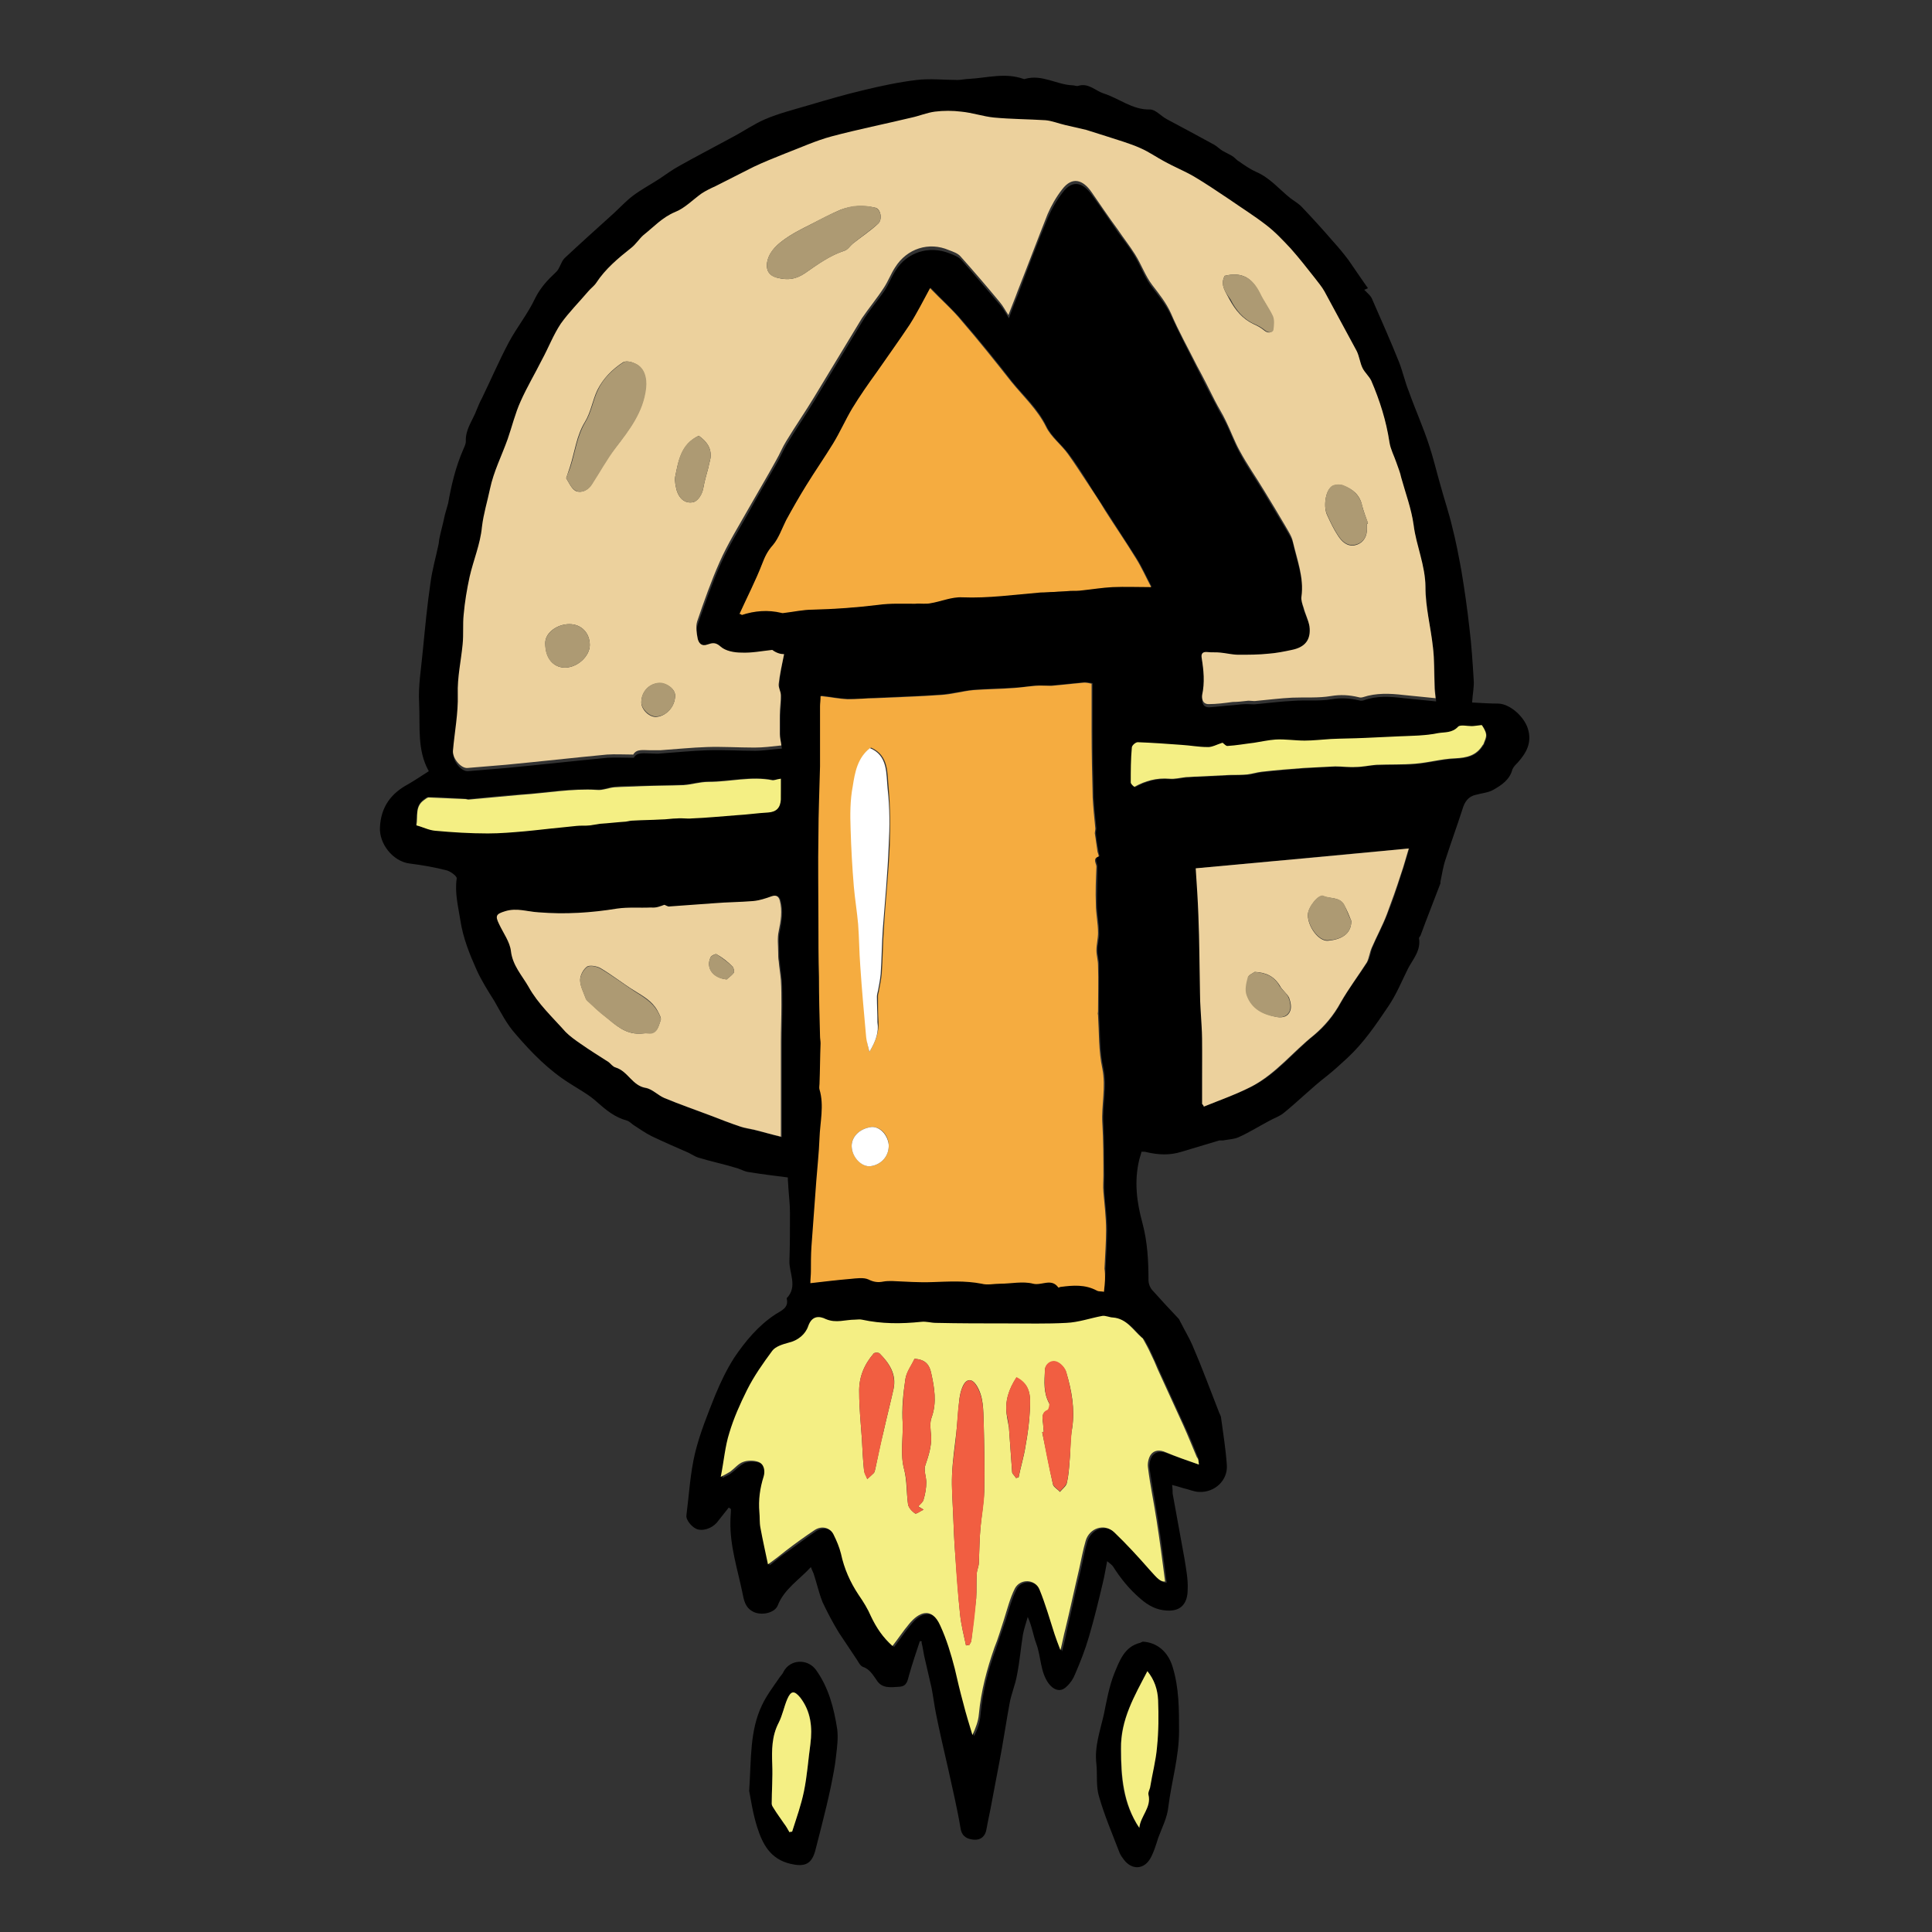 <?xml version="1.0" encoding="utf-8"?>
<!-- Generator: Adobe Illustrator 22.1.0, SVG Export Plug-In . SVG Version: 6.00 Build 0)  -->
<svg version="1.1" id="Layer_1" xmlns="http://www.w3.org/2000/svg" xmlns:xlink="http://www.w3.org/1999/xlink" x="0px" y="0px"
	 viewBox="0 0 360 360" style="enable-background:new 0 0 360 360;" xml:space="preserve">
<rect x="0" y="0" width="360" height="360" fill="#333333" stroke="none"/>
<style type="text/css">
	.st0{fill:#ECD19D;}
	.st1{fill:#F5AC40;}
	.st2{fill:#F4EF84;}
	.st3{fill:#AD9A73;}
	.st4{fill:#FFFFFF;}
	.st5{fill:#F15E41;}
</style>
<g>
	<path d="M171.4,305.8c-0.7,2.1-1.4,4.2-2,6.3c-0.3,1.1-0.4,2.1-1.8,2.2c-1.6,0.1-3.3,0.4-4.3-1.3c-0.7-1-1.3-2-2.5-2.4
		c-0.5-0.2-0.8-0.8-1.1-1.3c-1.1-1.7-2.3-3.4-3.4-5.1c-1.1-1.8-2.1-3.7-3-5.6c-0.7-1.7-1.1-3.6-1.7-5.4c-0.1-0.3-0.3-0.6-0.5-1.2
		c-2.2,2.4-5,4.1-6.2,7.2c-0.6,1.4-3.1,1.9-4.6,1.1c-1.5-0.8-1.7-2.2-2-3.7c-0.9-4.3-2.3-8.6-2.2-13.1c0-0.8,0.1-1.6,0.1-2.3
		c-0.1-0.1-0.3-0.2-0.4-0.3c-0.6,0.8-1.3,1.6-1.9,2.4c-0.8,1.2-2.4,2-3.8,1.7c-1-0.2-2.3-1.7-2.2-2.6c0.5-3.9,0.7-7.8,1.6-11.6
		c0.9-3.7,2.4-7.4,3.8-10.9c1-2.4,2.1-4.7,3.5-6.9c2.1-3.1,4.5-6,7.7-8.1c1.1-0.7,2.5-1.2,2.1-2.9c0,0,0-0.1,0-0.1
		c2.1-2.2,0.4-4.7,0.5-7c0.1-3,0.1-5.9,0.1-8.9c0-1.6-0.2-3.1-0.3-4.7c0-0.5-0.1-1.1-0.1-1.9c-2.4-0.3-4.8-0.6-7.3-1
		c-0.8-0.1-1.6-0.6-2.4-0.8c-2.3-0.7-4.7-1.2-7-1.9c-0.6-0.2-1.2-0.6-1.8-0.9c-2.3-1-4.6-2-6.9-3.1c-1.2-0.6-2.3-1.4-3.4-2.1
		c-0.4-0.3-0.8-0.7-1.2-0.8c-2.2-0.6-3.8-1.9-5.5-3.4c-1.5-1.4-3.4-2.4-5.1-3.5c-4-2.5-7.2-5.8-10.2-9.3c-1.6-1.8-2.7-4-3.9-6.1
		c-1.2-1.9-2.4-3.8-3.3-5.8c-1.3-2.9-2.5-5.9-3-9.1c-0.4-2.6-1.1-5.2-0.7-7.9c0.1-0.4-1.1-1.3-1.8-1.5c-2.3-0.6-4.6-1-7-1.3
		c-3.1-0.4-5.7-3.7-5.5-6.8c0.2-3.8,2.1-6.3,5.3-8c1.2-0.7,2.4-1.5,3.8-2.4c-2.2-3.9-1.6-8.3-1.8-12.6c-0.2-3.3,0.4-6.6,0.7-10
		c0.4-4.1,0.8-8.3,1.4-12.4c0.3-2.4,1-4.8,1.5-7.2c0.1-0.4,0.1-0.9,0.2-1.3c0.3-1.4,0.7-2.8,1-4.3c0.2-0.7,0.4-1.4,0.6-2.1
		c0.6-3.4,1.4-6.8,2.8-10c0.2-0.5,0.5-1,0.5-1.6c-0.1-2.2,1.3-3.9,2-5.8c0.3-0.7,0.6-1.5,1-2.2c1.7-3.5,3.2-7,5-10.4
		c1.5-2.8,3.6-5.4,4.9-8.2c1-2,2.3-3.4,3.9-4.9c0.7-0.6,0.9-1.9,1.6-2.6c3-2.8,6-5.5,9.1-8.3c1.2-1.1,2.3-2.3,3.6-3.3
		c1.6-1.2,3.3-2.1,5-3.2c1.2-0.8,2.4-1.7,3.7-2.4c3.2-1.8,6.5-3.5,9.8-5.3c2.1-1.1,4.1-2.5,6.2-3.4c2.6-1.1,5.4-1.8,8.1-2.6
		c3.4-1,6.8-2,10.2-2.8c3.3-0.8,6.6-1.5,9.9-1.9c2.5-0.3,5.1,0,7.6,0c0.7,0,1.5-0.2,2.2-0.2c3.4-0.2,6.7-1.2,10.1,0
		c0.1,0,0.2,0.1,0.3,0c3.2-0.9,5.9,1.1,8.9,1.2c0.3,0,0.7,0.2,1,0.1c1.9-0.6,3.2,0.9,4.7,1.4c2.9,0.9,5.4,3.1,8.7,3
		c1,0,2,1.2,3.1,1.8c3,1.6,6,3.2,8.9,4.8c0.5,0.3,1,0.8,1.5,1.1c0.7,0.4,1.4,0.7,2,1.1c0.4,0.3,0.7,0.7,1.1,0.9c1,0.7,2,1.4,3.1,1.9
		c2.6,1.1,4.3,3.2,6.4,4.9c0.8,0.6,1.7,1.1,2.3,1.8c2,2.1,3.9,4.2,5.8,6.4c1,1.1,1.9,2.2,2.8,3.4c1.2,1.7,2.3,3.4,3.6,5.2
		c-0.4,0.2-0.7,0.3-0.7,0.3c0.7,0.7,1.3,1.2,1.5,1.8c1.7,3.9,3.4,7.7,5,11.7c0.7,1.8,1.1,3.7,1.8,5.4c1.2,3.4,2.7,6.7,3.8,10.1
		c0.8,2.4,1.4,5,2.1,7.4c0.7,2.6,1.6,5.2,2.2,7.8c0.7,2.7,1.2,5.4,1.7,8.1c0.6,3.6,1.1,7.1,1.5,10.7c0.4,3.2,0.6,6.5,0.8,9.7
		c0.1,1.3-0.2,2.6-0.3,4.2c1.8,0.1,3.3,0.2,4.8,0.2c2.2,0,4.9,2.4,5.6,4.7c0.8,2.6-0.3,4.5-1.9,6.3c-0.4,0.4-0.8,0.8-1,1.3
		c-0.5,1.9-2,2.9-3.6,3.8c-0.9,0.5-2.1,0.6-3.2,0.9c-1.4,0.3-2.1,1.3-2.5,2.7c-1,3.1-2.1,6.1-3.1,9.2c-0.5,1.4-0.7,2.9-1,4.3
		c0,0.1,0,0.2,0,0.3c-1.2,3.2-2.5,6.4-3.7,9.7c-0.1,0.2-0.3,0.4-0.3,0.5c0.4,2.3-1.1,3.9-2,5.6c-1.2,2.4-2.2,4.9-3.7,7.1
		c-2.3,3.4-4.5,6.7-7.6,9.6c-1.3,1.2-2.6,2.4-4,3.5c-2.7,2.1-5.1,4.5-7.8,6.7c-0.8,0.7-1.8,1-2.7,1.5c-1.9,1-3.8,2.2-5.8,3.1
		c-0.9,0.4-1.9,0.4-2.9,0.6c-0.2,0-0.5,0-0.7,0c-2.3,0.7-4.7,1.4-7,2.1c-2.2,0.7-4.3,0.6-6.5,0.1c-0.3-0.1-0.6-0.1-1-0.1
		c-0.1,0.5-0.3,1-0.4,1.4c-1,4.1-0.5,8,0.6,12c0.9,3.4,1.1,6.9,1.1,10.5c0,0.7,0.3,1.5,0.8,2c1.6,1.8,3.2,3.5,4.8,5.2
		c0.2,0.2,0.3,0.6,0.5,0.9c0.7,1.4,1.5,2.7,2.1,4.1c0.9,2.1,1.8,4.3,2.6,6.4c0.8,2.1,1.6,4.1,2.4,6.2c0.1,0.2,0.2,0.4,0.3,0.7
		c0.4,3,0.9,6,1.1,9c0.2,2.8-2.2,5.1-5.1,5c-1,0-2-0.5-3-0.7c-0.6-0.2-1.3-0.4-2.1-0.6c0.1,0.7,0.1,1.2,0.1,1.6
		c0.7,4,1.5,8.1,2.2,12.1c0.3,1.9,0.7,3.9,0.6,5.8c0,2.4-1.1,4.1-3.9,3.9c-1.9-0.1-3.4-0.9-4.9-2.2c-2.1-1.8-3.7-3.8-5.1-6
		c-0.2-0.3-0.5-0.5-1.1-1c-0.3,1.5-0.5,2.8-0.8,4c-0.8,3.4-1.6,6.7-2.6,10.1c-0.7,2.4-1.6,4.7-2.6,7c-0.3,0.8-0.9,1.7-1.6,2.3
		c-1.1,1.1-2.4,0.6-3.3-0.6c-1.6-2.2-1.4-5-2.3-7.4c-0.6-1.6-0.8-3.3-1.6-5c-0.3,1.1-0.7,2.2-0.9,3.3c-0.4,2.5-0.6,5-1.1,7.5
		c-0.3,1.8-1.1,3.6-1.4,5.4c-0.5,2.7-0.9,5.4-1.4,8.2c-0.6,3.4-1.3,6.8-1.9,10.1c-0.3,1.7-0.7,3.4-1,5.1c-0.2,1.2-1,2-2.3,1.9
		c-1.2-0.1-2.2-0.5-2.5-2c-0.6-3.7-1.5-7.4-2.3-11.1c-0.8-3.5-1.6-6.9-2.3-10.4c-0.3-1.5-0.5-3.1-0.8-4.7c-0.4-1.7-0.8-3.5-1.2-5.2
		c-0.3-1.1-0.4-2.3-0.7-3.4C171.9,305.9,171.7,305.8,171.4,305.8z M146.1,121.9c-0.6,0-1.4-0.2-2.1-0.2c-1.9,0.1-3.9,0.5-5.8,0.5
		c-1.3,0-2.9-0.3-3.8-1.1c-0.9-0.9-1.6-0.8-2.5-0.4c-1.1,0.4-1.7-0.3-1.8-1.1c-0.2-1.1-0.4-2.3-0.1-3.2c1.3-3.7,2.6-7.5,4.2-11.1
		c1.5-3.4,3.5-6.6,5.3-9.8c1.7-3.1,3.5-6.1,5.2-9.1c0.7-1.2,1.2-2.4,1.9-3.6c1.7-2.8,3.5-5.4,5.2-8.2c3-4.9,5.9-9.8,8.9-14.7
		c1.2-2,2.8-3.8,4.1-5.7c0.8-1.2,1.3-2.6,2.1-3.8c2.1-3.4,6.2-4.7,10-3.2c0.8,0.3,1.6,0.6,2.2,1.2c2.5,2.8,4.9,5.7,7.3,8.5
		c0.6,0.7,1,1.5,1.6,2.4c0.6-1.6,1.1-3,1.7-4.4c1.8-4.8,3.6-9.6,5.6-14.4c0.7-1.6,1.6-3.2,2.7-4.6c1.9-2.6,3.9-1.8,5.5,0.5
		c1.7,2.3,3.3,4.7,4.9,7c1.1,1.5,2.3,3,3.2,4.6c1.1,1.9,1.8,4,3.2,5.7c1.3,1.7,2.6,3.3,3.5,5.3c1.5,3.3,3.2,6.5,4.8,9.7
		c1.1,2.2,2.2,4.4,3.4,6.6c0.6,1.3,1.4,2.5,2,3.7c0.9,1.9,1.6,3.8,2.6,5.6c1.4,2.6,3.1,5,4.6,7.5c1.3,2.2,2.6,4.3,3.9,6.5
		c0.5,0.9,1.2,1.9,1.4,2.9c0.7,3.4,2.1,6.7,1.6,10.3c-0.1,0.6,0.2,1.3,0.4,2c0.4,1.2,1,2.3,1.1,3.5c0.3,2.5-0.8,3.9-3.3,4.4
		c-1.4,0.3-2.8,0.5-4.3,0.7c-1.9,0.1-3.7,0.2-5.6,0.2c-1.1,0-2.2-0.3-3.4-0.4c-0.8-0.1-1.6,0-2.4-0.1c-0.8-0.1-1.2,0.3-1.1,1
		c0.4,2.3,0.6,4.6,0.1,7c-0.2,0.7,0,1.7,1.2,1.7c1.5-0.1,3-0.3,4.5-0.4c0.9-0.1,1.7-0.2,2.6-0.2c0.6,0,1.2,0.1,1.8,0
		c2.2-0.2,4.5-0.5,6.7-0.6c2.4-0.2,4.9,0.1,7.2-0.3c1.8-0.3,3.4-0.2,5.1,0.2c0.3,0.1,0.6,0.1,0.9,0c2.5-0.9,5-0.7,7.5-0.4
		c2,0.2,3.9,0.4,6,0.6c-0.1-0.9-0.1-1.6-0.2-2.4c-0.1-2.4-0.1-4.8-0.3-7.1c-0.4-3.7-1.4-7.4-1.4-11.2c0-4.1-1.8-7.6-2.2-11.6
		c-0.4-3-1.5-5.9-2.3-8.8c-0.3-0.9-0.6-1.9-0.9-2.8c-0.4-1.3-1.1-2.5-1.3-3.8c-0.6-4-1.8-7.8-3.4-11.5c-0.4-0.8-1.2-1.5-1.6-2.3
		c-0.5-1-0.5-2.2-1.1-3.2c-1.9-3.7-3.9-7.4-6-11.1c-0.5-0.9-1.1-1.7-1.8-2.5c-1.5-1.9-2.9-3.8-4.5-5.5c-1.4-1.6-2.9-3.1-4.6-4.4
		c-2.2-1.7-4.6-3.2-6.9-4.8c-2.1-1.4-4.3-2.9-6.5-4.2c-1.8-1.1-3.7-1.9-5.5-2.8c-1.5-0.8-2.9-1.8-4.5-2.5c-2.1-0.9-4.2-1.5-6.3-2.2
		c-1.3-0.4-2.5-0.9-3.8-1.2c-1.3-0.4-2.6-0.6-3.9-0.9c-1.2-0.3-2.4-0.8-3.7-0.9c-3.2-0.3-6.4-0.3-9.6-0.5c-2.1-0.2-4.1-0.8-6.1-1.1
		c-1.6-0.2-3.3-0.2-4.9,0c-1.4,0.2-2.8,0.8-4.3,1.1c-5,1.2-10,2.2-14.9,3.5c-3,0.8-5.8,2.1-8.7,3.2c-2,0.8-4,1.6-5.9,2.5
		c-2.4,1.1-4.7,2.4-7.1,3.6c-0.8,0.4-1.7,0.8-2.5,1.3c-1.7,1.2-3.2,2.8-5,3.5c-2.4,1-4,2.7-5.9,4.3c-0.9,0.7-1.5,1.8-2.3,2.4
		c-2.5,1.9-4.8,3.9-6.5,6.5c-0.4,0.6-1,1-1.5,1.6c-1.7,2-3.6,3.8-5.1,6c-1.4,2.1-2.4,4.5-3.5,6.7c-1.4,2.6-2.9,5.1-4,7.8
		c-1,2.3-1.5,4.7-2.4,7c-1.1,3.1-2.7,6-3.3,9.3c-0.5,2.4-1.2,4.6-1.5,7.1c-0.4,3.1-1.6,6.2-2.3,9.3c-0.5,2.3-0.9,4.6-1.1,7
		c-0.2,1.9,0,3.8-0.2,5.6c-0.3,3.1-1,6.1-0.9,9.3c0.1,3.5-0.5,7-0.9,10.5c-0.1,1.4,1.5,3.3,2.7,3.2c2.4-0.2,4.8-0.4,7.2-0.6
		c6.3-0.6,12.5-1.3,18.8-1.9c1.5-0.1,3.1,0,4.9,0c0.6-1.1,1.9-0.8,3.2-0.8c0.6,0,1.2,0.1,1.8,0c2.9-0.2,5.8-0.5,8.7-0.6
		c3-0.1,5.9,0.1,8.9,0.1c1.6,0,3.2-0.3,5-0.4c-0.1-0.8-0.3-1.5-0.3-2.1c0-1.2,0-2.3,0-3.5c0-1.3,0.2-2.5,0.2-3.8
		c0-0.7-0.5-1.4-0.4-2.1C145.3,125.7,145.7,123.9,146.1,121.9z M205.7,240.7c0.1-1.6,0.3-3,0.3-4.4c0.1-2.4,0.3-4.8,0.3-7.2
		c0-2.4-0.4-4.7-0.5-7.1c-0.1-1,0-2,0-3c-0.1-3.3,0-6.5-0.2-9.8c-0.2-3.4,0.8-6.7,0-10.2c-0.7-3.2-0.6-6.7-0.8-10c0-0.2,0-0.4,0-0.6
		c0-2.9,0-5.7,0-8.6c0-0.9-0.3-1.8-0.3-2.8c0-1.1,0.4-2.2,0.3-3.3c0-1.8-0.4-3.5-0.4-5.3c0-2.3,0.1-4.7,0.1-7c0-0.6-0.8-1.5,0.4-1.9
		c0,0-0.2-0.6-0.2-0.9c-0.2-1.1-0.4-2.2-0.5-3.4c0-0.3,0.1-0.6,0.1-0.9c-0.2-1.9-0.4-3.8-0.5-5.8c-0.1-4.1-0.2-8.2-0.2-12.3
		c0-2.9,0-5.9,0-8.9c-0.5-0.1-1-0.2-1.4-0.2c-2,0.2-4.1,0.4-6.1,0.6c-1,0.1-2,0-3,0c-1.3,0.1-2.6,0.4-3.9,0.4
		c-2.6,0.2-5.2,0.2-7.7,0.4c-2,0.2-4,0.7-6,0.9c-4,0.3-8.1,0.4-12.2,0.6c-1.7,0.1-3.5,0.3-5.2,0.2c-1.6,0-3.3-0.4-5-0.6
		c0,0.8-0.1,1.3-0.1,1.9c0,3.7,0.1,7.4,0,11.2c-0.1,4.3-0.2,8.6-0.3,12.9c0,5.3,0,10.6,0,15.9c0,3.5,0.1,6.9,0.1,10.4
		c0.1,3.7,0.2,7.4,0.2,11.1c0,0.4,0.1,0.9,0.1,1.3c0,2.5-0.1,5-0.2,7.6c0,0.3-0.1,0.7,0,1c0.9,3.1,0.1,6.1,0,9.1
		c-0.1,2.7-0.4,5.3-0.6,8c-0.3,4.1-0.7,8.1-0.9,12.2c-0.1,1.5,0,3.1-0.1,4.6c0,0.7-0.1,1.4-0.1,2.2c2.7-0.3,5.1-0.6,7.5-0.8
		c1.1-0.1,2.3-0.3,3.3,0.1c1,0.4,1.8,0.5,2.8,0.4c0.5-0.1,1.1-0.2,1.6-0.1c2.5,0.1,5,0.3,7.5,0.2c3.1-0.1,6.2-0.3,9.2,0.3
		c1.1,0.2,2.3,0,3.5,0c2-0.1,4.2-0.5,6.1,0c1.6,0.4,3.4-1.1,4.7,0.7c0,0,0.3-0.1,0.4-0.1c2.3-0.3,4.6-0.6,6.8,0.7
		C204.9,240.7,205.4,240.6,205.7,240.7z M223.4,272.9c-0.1-0.6,0-0.9-0.1-1.2c-0.8-2-1.6-4-2.5-5.9c-1.6-3.5-3.2-7-4.8-10.5
		c-0.4-1-0.9-1.9-1.3-2.9c-0.4-0.9-0.9-1.8-1.4-2.7c-0.1-0.1-0.2-0.2-0.3-0.3c-1.6-1.5-2.8-3.5-5.3-3.7c-0.7-0.1-1.4-0.4-2-0.3
		c-2.2,0.4-4.5,1.1-6.7,1.3c-3.7,0.2-7.4,0.1-11.1,0.1c-4.4,0-8.8-0.1-13.2-0.1c-0.9,0-1.8-0.3-2.7-0.2c-3.7,0.4-7.4,0.4-11.1-0.4
		c-0.4-0.1-0.9,0-1.3,0c-1.8,0-3.5,0.7-5.4-0.1c-1.2-0.5-2.6-0.6-3.3,1.3c-0.5,1.6-1.9,2.7-3.7,3.1c-1.1,0.2-2.4,0.7-3,1.5
		c-1.8,2.3-3.4,4.7-4.7,7.3c-1.3,2.5-2.5,5.2-3.3,8c-0.8,2.5-1,5.2-1.6,8.2c0.8-0.4,1.3-0.6,1.8-1c0.8-0.6,1.5-1.4,2.4-1.8
		c0.8-0.3,2-0.3,2.8,0c1.1,0.4,1.3,1.7,1,2.7c-0.7,2.2-1.1,4.4-0.8,6.7c0.1,1,0,2,0.2,2.9c0.4,2.2,0.9,4.4,1.4,6.8
		c1.4-1.1,2.3-1.9,3.4-2.6c1.8-1.3,3.5-2.6,5.3-3.8c1.4-0.9,2.9-0.4,3.5,0.8c0.5,1.2,1.1,2.4,1.4,3.6c0.6,2.8,1.7,5.3,3.3,7.7
		c0.9,1.3,1.7,2.6,2.3,4c0.9,2.1,2.2,4,4,5.5c1.1-1.4,2-2.8,3.1-4.1c1.7-2.2,4.2-3.3,5.8,0.3c1.2,2.6,2,5.2,2.7,8
		c0.5,2.2,1,4.3,1.6,6.5c0.5,2,1.1,3.9,1.7,5.9c0.7-1.3,1.1-2.6,1.2-3.9c0.4-4.3,1.4-8.4,2.9-12.4c0.6-1.8,1.2-3.6,1.8-5.3
		c0.6-1.9,1.1-3.9,2-5.7c0.9-1.9,3.7-1.8,4.6,0.2c1.1,2.7,1.9,5.5,2.8,8.3c0.3,0.9,0.6,1.7,1.1,3c0.4-1.6,0.7-2.7,0.9-3.9
		c0.9-3.8,1.7-7.6,2.6-11.3c0.4-1.7,0.7-3.5,1.2-5.2c0.8-2.5,3.5-3.4,5.3-1.6c2.3,2.2,4.5,4.6,6.6,7c1.6,1.8,2,2.2,2.9,2.2
		c-0.5-3.8-1-7.7-1.6-11.5c-0.5-3.3-1.1-6.5-1.6-9.8c-0.1-0.7,0.1-1.7,0.5-2.3c0.7-0.9,1.7-0.9,2.8-0.5
		C219.1,271.4,221.1,272.1,223.4,272.9z M137.8,114.4c0.1,0,0.4,0.1,0.5,0.1c2.4-0.8,4.9-1,7.4-0.4c0.2,0,0.4,0,0.6,0
		c1.7-0.2,3.5-0.6,5.2-0.6c4.1-0.1,8.2-0.3,12.3-0.9c2.2-0.3,4.5-0.1,6.8-0.2c1,0,2,0.1,2.9-0.1c2-0.3,4-1.2,5.9-1.1
		c4.9,0.1,9.7-0.5,14.6-0.9c0.8-0.1,1.7-0.1,2.5-0.1c1-0.1,2.1-0.1,3.1-0.2c0.7,0,1.5,0,2.2-0.1c1.9-0.2,3.7-0.5,5.6-0.6
		c2.4-0.1,4.7,0,7.2,0c-1-1.9-1.8-3.7-2.8-5.3c-1.9-3-3.9-6-5.8-9c-1.1-1.7-2.2-3.3-3.2-5c-1.2-1.9-2.4-3.8-3.7-5.5
		c-1.3-1.7-3.2-3.2-4.1-5.1c-1.6-3.3-4.2-5.6-6.4-8.3c-3-3.9-6.1-7.7-9.3-11.4c-1.8-2.1-3.8-3.9-5.9-6.1c-1.2,2.2-2.4,4.6-3.8,6.8
		c-1.9,3-4,5.9-6.1,8.8c-1.5,2.3-3.1,4.5-4.6,6.8c-1.3,2.1-2.3,4.4-3.6,6.6c-1.6,2.7-3.4,5.2-5,7.8c-1.3,2.1-2.5,4.3-3.7,6.4
		c-0.9,1.6-1.4,3.4-2.5,4.7c-1,1.1-1.5,2.1-2,3.5C140.8,108.3,139.3,111.3,137.8,114.4z M123.8,168.6c-0.8,0.2-1.5,0.6-2.3,0.6
		c-2.1,0.1-4.3-0.1-6.3,0.2c-4.9,0.7-9.7,1-14.6,0.7c-2.1-0.2-4.1-0.9-6.3-0.2c-1.6,0.5-1.9,0.8-1.1,2.4c0.8,1.6,2,3.2,2.2,5
		c0.3,2.7,2.1,4.6,3.3,6.7c1.7,3.1,4.5,5.7,6.9,8.4c0.8,0.9,1.8,1.6,2.8,2.2c1.7,1.2,3.5,2.3,5.2,3.4c0.5,0.3,0.8,0.8,1.3,1
		c2.3,0.7,3.1,3.4,5.6,3.8c1.2,0.2,2.3,1.4,3.5,1.9c2.9,1.2,5.8,2.2,8.7,3.3c1.8,0.7,3.6,1.4,5.4,2c0.8,0.3,1.7,0.4,2.6,0.6
		c1.7,0.4,3.4,0.9,5,1.3c0-3.7,0-7.2,0-10.7c0-2.3,0-4.6,0-7c0-2.3,0.1-4.6,0.1-6.8c0-1.6,0-3.2-0.1-4.7c-0.1-1.2-0.3-2.3-0.4-3.5
		c-0.1-0.5-0.1-1.1-0.1-1.6c0-1.3-0.2-2.7,0.1-4c0.4-1.9,0.7-3.8,0.2-5.7c-0.2-0.8-0.6-1.2-1.5-0.8c-1.1,0.4-2.3,0.7-3.5,0.9
		c-2.4,0.2-4.8,0.3-7.2,0.4c-2.8,0.2-5.5,0.5-8.3,0.6C124.5,169,124.1,168.8,123.8,168.6z M224,205.7c0.1,0.2,0.3,0.3,0.4,0.5
		c3-1.3,6.1-2.3,9-3.8c4.5-2.3,7.6-6.3,11.5-9.5c2-1.6,3.7-3.7,5-6.1c1.4-2.6,3.3-5,4.9-7.5c0.5-0.8,0.6-1.8,0.9-2.7
		c0.9-2.1,2-4.1,2.8-6.2c1-2.4,1.8-4.9,2.6-7.4c0.6-1.7,1-3.3,1.5-4.9c-13.4,1.2-26.6,2.5-39.7,3.7c0.2,3,0.4,5.9,0.5,8.8
		c0.1,4.8,0.2,9.6,0.3,14.4c0.1,2.1,0.2,4.1,0.3,6.2c0.1,1.5,0.1,3.1,0.1,4.6C224,199.1,224,202.4,224,205.7z M145.5,145.1
		c-0.7,0.1-1.2,0.3-1.6,0.2c-4-0.8-8,0.3-12,0.3c-1.5,0-3,0.5-4.6,0.6c-2.7,0.1-5.3,0.1-8,0.2c-1.6,0-3.2,0-4.9,0.2
		c-1.1,0.1-2.1,0.6-3.2,0.5c-4.8-0.3-9.5,0.6-14.2,0.9c-3.3,0.2-6.5,0.6-9.8,0.9c-0.2,0-0.4-0.1-0.6-0.1c-2.3-0.1-4.5-0.3-6.8-0.3
		c-0.3,0-0.6,0.3-0.9,0.5c-1.6,1.2-1.1,3-1.4,4.7c1.2,0.4,2.3,0.9,3.5,1c3.2,0.3,6.5,0.5,9.8,0.5c2.3,0,4.6-0.2,6.9-0.4
		c2.3-0.2,4.5-0.4,6.7-0.7c1-0.1,1.9-0.2,2.9-0.3c0.8-0.1,1.7,0,2.5-0.1c0.6,0,1.3-0.2,1.9-0.3c1.6-0.1,3.2-0.3,4.8-0.4
		c0.5,0,1-0.1,1.5-0.2c1.7-0.1,3.3-0.1,5-0.2c1-0.1,2-0.2,3.1-0.2c0.9,0,1.8,0.1,2.7,0c2.8-0.2,5.6-0.4,8.4-0.6
		c1.9-0.2,3.9-0.4,5.8-0.5c1.6-0.1,2.3-0.9,2.4-2.4C145.5,147.8,145.5,146.6,145.5,145.1z M227.8,138.4c-1,0.3-1.9,0.8-2.8,0.9
		c-1.6,0-3.2-0.3-4.7-0.4c-2.7-0.2-5.5-0.4-8.2-0.5c-0.4,0-1.1,0.6-1.1,1c-0.2,2.1-0.2,4.3-0.2,6.5c0,0.3,0.7,0.9,0.7,0.8
		c2-1.1,4.1-1.7,6.5-1.5c1,0.1,2.1-0.2,3.1-0.3c0.7-0.1,1.4-0.1,2.1-0.1c2-0.1,4-0.2,6-0.3c1.1-0.1,2.2,0,3.3-0.1
		c0.9-0.1,1.8-0.4,2.7-0.5c2.6-0.3,5.2-0.5,7.8-0.7c2-0.1,3.9-0.3,5.9-0.3c1.3,0,2.6,0.1,3.9,0.1c1.3-0.1,2.5-0.4,3.8-0.4
		c2.4-0.1,4.8,0,7.2-0.2c2.5-0.2,4.9-0.9,7.4-1c2.2-0.1,4-0.5,5.2-2.5c0,0,0.1-0.1,0.1-0.1c0.2-0.6,0.6-1.3,0.5-1.9
		c-0.1-0.7-0.6-1.4-0.8-1.7c-0.9,0.1-1.4,0.1-1.9,0.2c-0.9,0-2.2-0.3-2.5,0.1c-1.1,1.2-2.5,1-3.7,1.2c-2.3,0.4-4.8,0.4-7.2,0.6
		c-2.2,0.1-4.3,0.2-6.5,0.3c-2.1,0.1-4.2,0.1-6.3,0.2c-1.6,0.1-3.2,0.3-4.9,0.3c-1.8,0-3.6-0.2-5.4-0.2c-1.3,0-2.6,0.4-4,0.6
		c-1.7,0.2-3.3,0.5-5,0.6C228.3,139,228,138.6,227.8,138.4z"/>
	<path d="M212.9,305.9c2.5,0.1,4.7,1.7,5.6,4.7c1.2,3.9,1.2,7.9,1.2,11.9c0,4.9-1.4,9.4-2,14.2c-0.2,2-1.2,3.9-1.9,5.8
		c-0.4,1.3-0.8,2.6-1.4,3.7c-1.2,2.2-3.5,2.3-5,0.3c-0.3-0.4-0.6-0.8-0.8-1.3c-1.3-3.4-2.8-6.9-3.8-10.4c-0.6-1.9-0.3-4.1-0.5-6.1
		c-0.4-3.2,0.7-6.2,1.4-9.3c0.5-2.5,1-5.2,1.9-7.5c1-2.4,1.9-5.1,4.9-5.8C212.6,306,212.8,306,212.9,305.9z M213.8,311.4
		c-2.4,4.6-5,9-5,14.4c0,5.2,0.4,10.2,3.4,14.7c0.2-2.2,2.3-3.8,1.7-6.2c-0.1-0.4,0.2-0.8,0.3-1.3c0.5-2.5,1.1-5,1.3-7.6
		c0.3-2.9,0.3-5.8,0.2-8.7C215.7,314.8,215.1,313,213.8,311.4z"/>
	<path d="M139.6,333.7c0.4-6.1,0.1-11.2,2.4-16c0.8-1.7,2-3.3,3.1-4.9c0.3-0.5,0.7-0.8,0.9-1.3c1.2-2.3,4.4-2.5,6-0.4
		c2.4,3.3,3.4,7.2,4,11.1c0.2,1.6,0,3.2-0.2,4.9c-0.2,2-0.6,3.9-1,5.9c-0.5,2.4-1.1,4.8-1.7,7.2c-0.4,1.6-0.8,3.1-1.2,4.7
		c-0.7,2.5-2,3-4.6,2.4c-3.8-0.9-5.2-3.7-6.2-6.8C140.3,338,139.9,335.3,139.6,333.7z M147.1,341.4c0.2,0,0.4,0,0.5-0.1
		c0.7-2.5,1.6-4.9,2.2-7.5c0.6-2.9,0.8-5.9,1.2-8.8c0.4-3.1,0.2-6.1-1.9-8.7c-1-1.3-1.7-1.3-2.4,0.3c-0.6,1.4-0.8,3.1-1.6,4.4
		c-1.3,2.5-1.3,5.1-1.2,7.8c0.1,2.4-0.1,4.9-0.1,7.3c0,0.3,0.2,0.6,0.4,0.9c0.6,0.9,1.3,1.8,1.9,2.8
		C146.5,340.3,146.8,340.8,147.1,341.4z"/>
	<path class="st0" d="M146.1,121.9c-0.4,2-0.8,3.7-1,5.5c-0.1,0.7,0.4,1.4,0.4,2.1c0,1.3-0.2,2.5-0.2,3.8c0,1.2,0,2.3,0,3.5
		c0,0.6,0.2,1.3,0.3,2.1c-1.8,0.2-3.4,0.4-5,0.4c-3,0-6-0.2-8.9-0.1c-2.9,0.1-5.8,0.4-8.7,0.6c-0.6,0-1.2,0-1.8,0
		c-1.3,0-2.6-0.3-3.2,0.8c-1.8,0-3.3-0.1-4.9,0c-6.3,0.6-12.5,1.3-18.8,1.9c-2.4,0.2-4.8,0.4-7.2,0.6c-1.2,0.1-2.8-1.8-2.7-3.2
		c0.3-3.5,1-7,0.9-10.5c-0.1-3.2,0.6-6.2,0.9-9.3c0.2-1.9,0-3.8,0.2-5.6c0.2-2.3,0.6-4.7,1.1-7c0.7-3.1,2-6.1,2.3-9.3
		c0.3-2.5,1-4.7,1.5-7.1c0.7-3.3,2.2-6.2,3.3-9.3c0.8-2.3,1.4-4.8,2.4-7c1.2-2.7,2.7-5.2,4-7.8c1.2-2.2,2.1-4.6,3.5-6.7
		c1.5-2.1,3.4-4,5.1-6c0.5-0.6,1.1-1,1.5-1.6c1.7-2.6,4.1-4.6,6.5-6.5c0.9-0.7,1.5-1.7,2.3-2.4c1.9-1.5,3.5-3.3,5.9-4.3
		c1.8-0.7,3.3-2.3,5-3.5c0.8-0.5,1.6-0.9,2.5-1.3c2.4-1.2,4.7-2.4,7.1-3.6c1.9-0.9,3.9-1.7,5.9-2.5c2.9-1.1,5.7-2.4,8.7-3.2
		c4.9-1.3,9.9-2.3,14.9-3.5c1.4-0.3,2.8-0.9,4.3-1.1c1.6-0.2,3.3-0.2,4.9,0c2.1,0.2,4.1,0.9,6.1,1.1c3.2,0.3,6.4,0.3,9.6,0.5
		c1.2,0.1,2.4,0.6,3.7,0.9c1.3,0.3,2.6,0.6,3.9,0.9c1.3,0.4,2.5,0.8,3.8,1.2c2.1,0.7,4.3,1.3,6.3,2.2c1.6,0.7,3,1.7,4.5,2.5
		c1.8,1,3.8,1.8,5.5,2.8c2.2,1.3,4.4,2.8,6.5,4.2c2.3,1.6,4.7,3.1,6.9,4.8c1.7,1.3,3.1,2.8,4.6,4.4c1.6,1.8,3,3.6,4.5,5.5
		c0.6,0.8,1.3,1.6,1.8,2.5c2,3.7,4,7.4,6,11.1c0.5,1,0.6,2.2,1.1,3.2c0.4,0.8,1.2,1.5,1.6,2.3c1.6,3.7,2.8,7.5,3.4,11.5
		c0.2,1.3,0.9,2.6,1.3,3.8c0.3,0.9,0.7,1.8,0.9,2.8c0.8,2.9,1.9,5.8,2.3,8.8c0.5,3.9,2.2,7.5,2.2,11.6c0,3.7,1,7.4,1.4,11.2
		c0.3,2.4,0.2,4.7,0.3,7.1c0,0.8,0.1,1.5,0.2,2.4c-2.1-0.2-4.1-0.4-6-0.6c-2.5-0.3-5.1-0.4-7.5,0.4c-0.3,0.1-0.6,0.1-0.9,0
		c-1.7-0.4-3.3-0.5-5.1-0.2c-2.4,0.4-4.8,0.2-7.2,0.3c-2.2,0.1-4.5,0.4-6.7,0.6c-0.6,0.1-1.2-0.1-1.8,0c-0.9,0.1-1.7,0.2-2.6,0.2
		c-1.5,0.2-3,0.4-4.5,0.4c-1.1,0-1.3-1-1.2-1.7c0.5-2.3,0.3-4.6-0.1-7c-0.1-0.7,0.2-1.1,1.1-1c0.8,0.1,1.6,0,2.4,0.1
		c1.1,0.1,2.2,0.4,3.4,0.4c1.9,0,3.7,0,5.6-0.2c1.4-0.1,2.9-0.4,4.3-0.7c2.5-0.5,3.6-1.9,3.3-4.4c-0.2-1.2-0.8-2.3-1.1-3.5
		c-0.2-0.6-0.5-1.4-0.4-2c0.5-3.6-0.8-6.9-1.6-10.3c-0.2-1-0.9-2-1.4-2.9c-1.3-2.2-2.6-4.4-3.9-6.5c-1.5-2.5-3.2-4.9-4.6-7.5
		c-1-1.8-1.7-3.8-2.6-5.6c-0.6-1.3-1.4-2.5-2-3.7c-1.1-2.2-2.2-4.4-3.4-6.6c-1.6-3.2-3.4-6.4-4.8-9.7c-0.9-2-2.2-3.6-3.5-5.3
		c-1.3-1.7-2-3.8-3.2-5.7c-1-1.6-2.2-3.1-3.2-4.6c-1.7-2.3-3.3-4.7-4.9-7c-1.6-2.3-3.6-3-5.5-0.5c-1.1,1.4-2,3-2.7,4.6
		c-1.9,4.8-3.7,9.6-5.6,14.4c-0.5,1.4-1.1,2.8-1.7,4.4c-0.6-0.9-1-1.7-1.6-2.4c-2.4-2.9-4.8-5.7-7.3-8.5c-0.5-0.6-1.4-0.9-2.2-1.2
		c-3.7-1.6-7.8-0.3-10,3.2c-0.8,1.2-1.3,2.6-2.1,3.8c-1.3,2-2.8,3.8-4.1,5.7c-3,4.9-5.9,9.8-8.9,14.7c-1.7,2.8-3.5,5.4-5.2,8.2
		c-0.7,1.1-1.2,2.4-1.9,3.6c-1.7,3.1-3.5,6.1-5.2,9.1c-1.8,3.2-3.8,6.4-5.3,9.8c-1.6,3.6-2.9,7.3-4.2,11.1c-0.3,1-0.1,2.2,0.1,3.2
		c0.2,0.8,0.7,1.5,1.8,1.1c0.9-0.3,1.5-0.5,2.5,0.4c0.9,0.8,2.5,1.1,3.8,1.1c1.9,0.1,3.9-0.3,5.8-0.5
		C144.7,121.7,145.5,121.9,146.1,121.9z M105.5,89.1c0.5,0.8,1,2,1.8,2.4c1,0.4,2.2-0.1,2.9-1.2c1.4-2.3,2.7-4.7,4.4-6.8
		c2.6-3.4,5.2-6.7,5.7-11.2c0.2-1.9-0.3-3.9-2.1-4.6c-0.6-0.3-1.6-0.5-2.1-0.2c-2,1.3-3.7,3-4.8,5.2c-0.9,1.9-1.2,4.1-2.3,5.9
		c-1.6,2.6-1.9,5.6-2.8,8.4C106,87.6,105.8,88.2,105.5,89.1z M142.9,49.2c-0.1,1.6,0.8,2.3,2.1,2.6c1.8,0.4,3.2,0.3,5-0.9
		c2.3-1.6,4.6-3.3,7.4-4.2c0.6-0.2,1-0.9,1.5-1.3c1.5-1.2,3.2-2.3,4.7-3.7c0.9-0.8,0.5-2.8-0.5-3c-2.2-0.5-4.4-0.4-6.5,0.4
		c-1.9,0.8-3.7,1.8-5.5,2.7c-1.8,0.9-3.6,1.8-5.2,3C144.4,45.9,143.1,47.3,142.9,49.2z M254.7,97.6c0.1,0,0.2-0.1,0.2-0.1
		c-0.4-1.1-0.8-2.2-1.1-3.3c-0.4-2-1.8-3.1-3.5-3.7c-0.6-0.3-1.7-0.2-2.2,0.2c-1.2,0.9-1.5,3.9-0.8,5.3c0.6,1.3,1.2,2.6,2,3.8
		c0.7,1.1,1.7,2.1,3.2,1.8c1.3-0.3,2.1-1.3,2.2-2.7C254.7,98.4,254.7,98,254.7,97.6z M130.2,81.2c-3.3,1.6-3.8,4.7-4.4,7.7
		c-0.1,0.8,0.1,1.7,0.3,2.5c0.5,1.6,1.6,2.4,2.9,2.2c1-0.1,1.9-1.5,2.1-2.9c0.2-1.2,0.6-2.4,0.9-3.6c0.1-0.6,0.3-1.2,0.4-1.8
		C132.6,83.4,131.6,82.2,130.2,81.2z M228.2,51.4c-0.9,1.7,0.2,3,0.9,4.4c1.1,2,2.4,3.6,4.5,4.6c0.7,0.3,1.4,0.7,2,1.2
		c0.6,0.5,1.4,0.5,1.5-0.2c0.1-0.8,0.2-1.8-0.1-2.5c-0.6-1.5-1.6-2.9-2.4-4.3C233.4,51.8,231.4,50.6,228.2,51.4z M106.1,116.3
		c-2.3,0-4.5,1.6-4.5,3.5c0,3,1.6,4.5,3.5,4.6c2.4,0.1,4.8-2.1,4.8-4.2C109.9,117.9,108.3,116.3,106.1,116.3z M125.8,129.6
		c0-1.2-1.5-2.3-2.9-2.3c-1.9,0-3.4,1.6-3.4,3.6c0,1.3,1.4,2.7,2.7,2.7C124.1,133.5,125.8,131.7,125.8,129.6z"/>
	<path class="st1" d="M205.7,240.7c-0.3-0.1-0.9,0-1.3-0.2c-2.2-1.2-4.5-1-6.8-0.7c-0.1,0-0.4,0.2-0.4,0.1c-1.3-1.8-3.1-0.3-4.7-0.7
		c-1.9-0.5-4.1,0-6.1,0c-1.2,0-2.4,0.3-3.5,0c-3.1-0.6-6.1-0.4-9.2-0.3c-2.5,0.1-5-0.1-7.5-0.2c-0.5,0-1.1,0-1.6,0.1
		c-1,0.2-1.8,0.1-2.8-0.4c-0.9-0.4-2.2-0.2-3.3-0.1c-2.4,0.2-4.9,0.5-7.5,0.8c0-0.8,0.1-1.5,0.1-2.2c0-1.5,0-3.1,0.1-4.6
		c0.3-4.1,0.6-8.1,0.9-12.2c0.2-2.7,0.5-5.3,0.6-8c0.1-3,0.9-6.1,0-9.1c-0.1-0.3,0-0.7,0-1c0.1-2.5,0.1-5,0.2-7.6
		c0-0.4-0.1-0.9-0.1-1.3c-0.1-3.7-0.2-7.4-0.2-11.1c-0.1-3.5-0.1-6.9-0.1-10.4c0-5.3-0.1-10.6,0-15.9c0-4.3,0.2-8.6,0.3-12.9
		c0-3.7,0-7.4,0-11.2c0-0.5,0.1-1.1,0.1-1.9c1.8,0.2,3.4,0.5,5,0.6c1.7,0,3.5-0.2,5.2-0.2c4.1-0.2,8.1-0.3,12.2-0.6
		c2-0.1,4-0.7,6-0.9c2.6-0.2,5.1-0.2,7.7-0.4c1.3-0.1,2.6-0.3,3.9-0.4c1-0.1,2,0,3,0c2-0.2,4.1-0.4,6.1-0.6c0.5,0,0.9,0.1,1.4,0.2
		c0,3.1,0,6,0,8.9c0,4.1,0.1,8.2,0.2,12.3c0.1,1.9,0.3,3.8,0.5,5.8c0,0.3-0.1,0.6-0.1,0.9c0.2,1.1,0.3,2.2,0.5,3.4
		c0.1,0.3,0.3,0.9,0.2,0.9c-1.2,0.4-0.4,1.3-0.4,1.9c-0.1,2.3-0.2,4.7-0.1,7c0,1.8,0.4,3.5,0.4,5.3c0,1.1-0.3,2.2-0.3,3.3
		c0,0.9,0.3,1.8,0.3,2.8c0.1,2.9,0,5.7,0,8.6c0,0.2-0.1,0.4,0,0.6c0.2,3.3,0.1,6.8,0.8,10c0.7,3.5-0.2,6.8,0,10.2
		c0.2,3.2,0.2,6.5,0.2,9.8c0,1-0.1,2,0,3c0.2,2.4,0.5,4.7,0.5,7.1c0,2.4-0.2,4.8-0.3,7.2C206,237.7,205.9,239.1,205.7,240.7z
		 M162,196c1.2-2,1.8-3.7,1.7-5.6c-0.1-1.6-0.1-3.2-0.1-4.8c0-0.4,0.2-0.8,0.2-1.1c0.2-1,0.4-2,0.5-3.1c0.2-2.8,0.2-5.6,0.4-8.4
		c0.3-5.2,0.9-10.4,1.1-15.6c0.1-3.5,0.1-7-0.2-10.5c-0.3-2.8,0.1-6.1-3.3-7.6c-2.4,1.8-2.8,4.5-3.2,7.1c-0.4,2.6-0.4,5.3-0.4,8
		c0.1,3.6,0.3,7.2,0.6,10.7c0.2,2.3,0.6,4.7,0.8,7c0.2,2.6,0.2,5.2,0.4,7.8c0.3,4.4,0.7,8.8,1.1,13.3
		C161.5,194.1,161.7,194.8,162,196z M165.6,213.3c-0.1-1.9-1.6-3.4-3.2-3.3c-2.4,0.3-3.8,2-3.7,3.7c0.1,1.9,1.9,3.8,3.5,3.6
		C164,217.1,165.7,215.6,165.6,213.3z"/>
	<path class="st2" d="M223.4,272.9c-2.3-0.8-4.3-1.5-6.2-2.3c-1.1-0.5-2.2-0.4-2.8,0.5c-0.4,0.6-0.6,1.6-0.5,2.3
		c0.4,3.3,1.1,6.5,1.6,9.8c0.6,3.8,1.1,7.7,1.6,11.5c-0.9,0-1.3-0.4-2.9-2.2c-2.1-2.4-4.3-4.8-6.6-7c-1.8-1.7-4.6-0.8-5.3,1.6
		c-0.5,1.7-0.8,3.4-1.2,5.2c-0.9,3.8-1.7,7.6-2.6,11.3c-0.3,1.1-0.5,2.3-0.9,3.9c-0.5-1.3-0.8-2.1-1.1-3c-0.9-2.8-1.7-5.6-2.8-8.3
		c-0.8-2-3.6-2.1-4.6-0.2c-0.9,1.8-1.4,3.8-2,5.7c-0.6,1.8-1.1,3.6-1.8,5.3c-1.4,4-2.5,8.1-2.9,12.4c-0.1,1.3-0.6,2.6-1.2,3.9
		c-0.6-2-1.2-3.9-1.7-5.9c-0.6-2.2-1.1-4.3-1.6-6.5c-0.7-2.7-1.5-5.4-2.7-8c-1.6-3.6-4-2.5-5.8-0.3c-1.1,1.3-2,2.7-3.1,4.1
		c-1.8-1.6-3-3.4-4-5.5c-0.6-1.4-1.4-2.7-2.3-4c-1.6-2.4-2.7-4.9-3.3-7.7c-0.3-1.2-0.8-2.4-1.4-3.6c-0.6-1.2-2.1-1.7-3.5-0.8
		c-1.8,1.2-3.6,2.5-5.3,3.8c-1,0.8-2,1.6-3.4,2.6c-0.5-2.4-1-4.6-1.4-6.8c-0.2-1-0.1-2-0.2-2.9c-0.2-2.3,0.1-4.5,0.8-6.7
		c0.3-1,0.1-2.3-1-2.7c-0.8-0.3-2-0.3-2.8,0c-0.9,0.3-1.6,1.2-2.4,1.8c-0.5,0.3-1,0.6-1.8,1c0.6-3,0.8-5.7,1.6-8.2
		c0.8-2.7,2-5.4,3.3-8c1.3-2.6,3-5,4.7-7.3c0.6-0.8,1.9-1.2,3-1.5c1.8-0.4,3.2-1.6,3.7-3.1c0.7-2,2.1-1.9,3.3-1.3
		c1.9,0.8,3.6,0.1,5.4,0.1c0.4,0,0.9-0.1,1.3,0c3.7,0.8,7.3,0.8,11.1,0.4c0.9-0.1,1.8,0.2,2.7,0.2c4.4,0.1,8.8,0.1,13.2,0.1
		c3.7,0,7.4,0.1,11.1-0.1c2.3-0.1,4.5-0.9,6.7-1.3c0.6-0.1,1.4,0.3,2,0.3c2.5,0.2,3.7,2.3,5.3,3.7c0.1,0.1,0.3,0.2,0.3,0.3
		c0.5,0.9,1,1.8,1.4,2.7c0.5,1,0.9,1.9,1.3,2.9c1.6,3.5,3.2,7,4.8,10.5c0.9,2,1.7,4,2.5,5.9C223.4,272,223.3,272.3,223.4,272.9z
		 M180,306.6c0.2,0,0.4-0.1,0.6-0.1c0.2-0.3,0.4-0.6,0.4-0.9c0.3-2.6,0.6-5.2,0.9-7.8c0.1-1.5,0-3,0.1-4.5c0-0.7,0.4-1.4,0.4-2.2
		c0.1-2.2,0.1-4.3,0.3-6.5c0.2-2.2,0.6-4.5,0.7-6.7c0.1-4.3,0-8.5-0.1-12.8c-0.1-2.4,0-4.8-1.3-6.9c-0.8-1.3-1.8-1.4-2.5-0.1
		c-0.5,1-0.7,2.1-0.8,3.2c-0.2,1.9-0.3,3.7-0.5,5.6c-0.3,2.6-0.7,5.3-0.8,7.9c-0.1,2.4,0.1,4.8,0.2,7.2c0.1,2.6,0.2,5.1,0.4,7.7
		c0.3,3.7,0.5,7.4,0.9,11.1C179.1,302.8,179.6,304.7,180,306.6z M171.1,280.7c0.4-0.5,0.9-0.8,1-1.3c0.3-1,0.5-2.1,0.5-3.2
		c0-1-0.5-2.2-0.2-3.1c0.6-1.8,1.2-3.5,1.1-5.5c-0.1-1.2-0.3-2.5,0.1-3.5c1-2.8,0.5-5.6-0.1-8.3c-0.3-1.4-1-2.5-3.1-2.6
		c-0.5,1.2-1.5,2.4-1.7,3.8c-0.4,2.7-0.7,5.5-0.5,8.2c0.1,2.9-0.5,5.8,0.3,8.7c0.5,2,0.4,4.3,0.7,6.4c0.1,0.6,0.7,1.3,1.3,1.7
		c0.2,0.2,0.9-0.4,1.6-0.7C171.6,281,171.3,280.8,171.1,280.7z M194.5,266.8c-0.1,0-0.2,0-0.3,0.1c0.7,3.2,1.3,6.5,2,9.7
		c0.1,0.5,0.9,0.9,1.3,1.4c0.5-0.6,1.2-1.1,1.3-1.7c0.3-1.3,0.4-2.6,0.5-4c0.2-2.1,0.1-4.2,0.5-6.3c0.5-3.5-0.1-6.9-1.1-10.2
		c-0.2-0.8-1.1-1.8-1.8-2c-1.1-0.4-2.2,0.5-2.2,1.6c-0.1,2-0.3,4.1,0.8,6.1c0.2,0.3,0,1.2-0.3,1.3c-1,0.4-1,1.2-0.9,2
		C194.4,265.4,194.4,266.1,194.5,266.8z M160.6,268.1C160.6,268.1,160.5,268.1,160.6,268.1c0.1,2,0.2,4,0.4,5.9
		c0.1,0.5,0.4,1,0.6,1.6c0.4-0.4,0.8-0.7,1.2-1.1c0.2-0.2,0.2-0.5,0.3-0.8c0.5-2.3,0.9-4.5,1.5-6.8c0.6-2.7,1.3-5.4,1.9-8.1
		c0.6-2.7-0.8-4.8-2.6-6.6c-0.2-0.2-0.9-0.2-1.1,0c-1.8,2.1-2.8,4.5-2.7,7.3C160.1,262.4,160.4,265.2,160.6,268.1z M189.3,275.4
		c0.2,0,0.3-0.1,0.5-0.1c0.4-2,1-3.9,1.3-5.9c0.4-2.2,0.7-4.4,0.8-6.6c0.1-2.3,0.3-4.7-2.5-6.1c-1.4,2.1-2.2,4.4-1.8,7
		c0.1,0.8,0.3,1.6,0.4,2.3c0.2,2.8,0.4,5.6,0.6,8.4C188.7,274.7,189.1,275,189.3,275.4z"/>
	<path class="st1" d="M137.8,114.4c1.4-3.1,3-6.2,4.2-9.3c0.5-1.3,1-2.4,2-3.5c1.1-1.3,1.7-3.1,2.5-4.7c1.2-2.2,2.4-4.3,3.7-6.4
		c1.6-2.6,3.4-5.2,5-7.8c1.3-2.1,2.3-4.4,3.6-6.6c1.4-2.3,3-4.6,4.6-6.8c2-2.9,4.1-5.8,6.1-8.8c1.4-2.2,2.6-4.6,3.8-6.8
		c2.1,2.2,4.2,4,5.9,6.1c3.2,3.7,6.3,7.6,9.3,11.4c2.2,2.7,4.8,5.1,6.4,8.3c0.9,1.9,2.8,3.3,4.1,5.1c1.3,1.8,2.5,3.7,3.7,5.5
		c1.1,1.7,2.2,3.3,3.2,5c1.9,3,3.9,5.9,5.8,9c1,1.6,1.8,3.4,2.8,5.3c-2.5,0-4.8-0.1-7.2,0c-1.9,0.1-3.7,0.4-5.6,0.6
		c-0.7,0.1-1.4,0.1-2.2,0.1c-1,0.1-2.1,0.1-3.1,0.2c-0.8,0-1.7,0.1-2.5,0.1c-4.9,0.4-9.7,1.1-14.6,0.9c-2-0.1-4,0.8-5.9,1.1
		c-0.9,0.2-1.9,0-2.9,0.1c-2.3,0-4.6-0.1-6.8,0.2c-4.1,0.5-8.2,0.8-12.3,0.9c-1.7,0-3.5,0.4-5.2,0.6c-0.2,0-0.4,0.1-0.6,0
		c-2.5-0.6-5-0.4-7.4,0.4C138.2,114.5,138,114.4,137.8,114.4z"/>
	<path class="st0" d="M123.8,168.6c0.3,0.1,0.7,0.4,1,0.3c2.8-0.2,5.5-0.4,8.3-0.6c2.4-0.2,4.8-0.2,7.2-0.4c1.2-0.1,2.4-0.5,3.5-0.9
		c0.9-0.3,1.3,0.1,1.5,0.8c0.5,1.9,0.2,3.8-0.2,5.7c-0.3,1.3-0.1,2.7-0.1,4c0,0.5,0,1.1,0.1,1.6c0.1,1.2,0.3,2.3,0.4,3.5
		c0.1,1.6,0.1,3.1,0.1,4.7c0,2.3-0.1,4.6-0.1,6.8c0,2.3,0,4.6,0,7c0,3.5,0,7,0,10.7c-1.7-0.4-3.4-0.9-5-1.3
		c-0.9-0.2-1.7-0.3-2.6-0.6c-1.8-0.6-3.6-1.3-5.4-2c-2.9-1.1-5.8-2.1-8.7-3.3c-1.2-0.5-2.3-1.7-3.5-1.9c-2.5-0.4-3.3-3.1-5.6-3.8
		c-0.5-0.1-0.9-0.7-1.3-1c-1.7-1.1-3.5-2.2-5.2-3.4c-1-0.7-2-1.4-2.8-2.2c-2.4-2.7-5.2-5.3-6.9-8.4c-1.2-2.1-3-4-3.3-6.7
		c-0.2-1.7-1.4-3.3-2.2-5c-0.8-1.6-0.5-1.9,1.1-2.4c2.2-0.7,4.2,0.1,6.3,0.2c4.9,0.4,9.7,0.1,14.6-0.7c2.1-0.3,4.2-0.1,6.3-0.2
		C122.3,169.2,123,168.9,123.8,168.6z M119.2,192.6c0.5,0,1.1-0.1,1.6-0.1c1.8,0.1,1.9-1.4,2.3-2.4c0.2-0.4-0.3-1.2-0.6-1.8
		c-1-1.8-2.7-2.7-4.3-3.7c-2.1-1.3-4.1-2.9-6.3-4.2c-0.7-0.4-2-0.6-2.5-0.3c-0.7,0.5-1.3,1.6-1.3,2.5c0,1.1,0.6,2.2,1,3.3
		c0.1,0.2,0.2,0.4,0.3,0.5c1.1,1,2.2,2.1,3.4,3C114.7,191,116.5,192.7,119.2,192.6z M135.4,182.5c0.3-0.3,0.9-0.7,1.3-1.2
		c0.2-0.2,0-1-0.2-1.2c-0.9-0.9-1.9-1.7-3-2.3c-0.2-0.1-1,0.3-1.1,0.6C131.5,180.3,132.8,182.2,135.4,182.5z"/>
	<path class="st0" d="M224,205.7c0-3.3,0-6.6,0-9.9c0-1.5,0-3.1-0.1-4.6c-0.1-2.1-0.3-4.1-0.3-6.2c-0.1-4.8-0.1-9.6-0.3-14.4
		c-0.1-2.9-0.3-5.8-0.5-8.8c13.1-1.2,26.3-2.4,39.7-3.7c-0.5,1.6-0.9,3.2-1.5,4.9c-0.8,2.5-1.7,5-2.6,7.4c-0.8,2.1-1.9,4.1-2.8,6.2
		c-0.4,0.9-0.5,1.9-0.9,2.7c-1.6,2.5-3.4,4.9-4.9,7.5c-1.3,2.4-3,4.4-5,6.1c-3.9,3.1-7,7.1-11.5,9.5c-2.9,1.5-6,2.6-9,3.8
		C224.3,206,224.1,205.8,224,205.7z M251.8,171.6c-0.4-1-0.8-2-1.3-2.9c-0.8-1.6-2.6-1.2-3.9-1.7c-0.9-0.4-2.9,2.1-2.9,3.5
		c0,2.2,2,4.9,3.7,4.8C249.7,175.1,251.8,174.2,251.8,171.6z M233.8,181.1c-0.4,0.3-1.2,0.6-1.2,1c-0.2,1.1-0.5,2.4-0.2,3.4
		c0.9,2.4,3,3.5,5.5,4c1.2,0.2,2.1-0.1,2.5-1.1c0.3-0.7,0.1-1.7-0.2-2.5c-0.4-0.8-1.3-1.4-1.7-2.2
		C237.4,181.9,235.9,181.2,233.8,181.1z"/>
	<path class="st2" d="M145.5,145.1c0,1.4,0,2.7,0,3.9c-0.1,1.5-0.8,2.3-2.4,2.4c-1.9,0.1-3.9,0.4-5.8,0.5c-2.8,0.2-5.6,0.5-8.4,0.6
		c-0.9,0.1-1.8-0.1-2.7,0c-1,0-2,0.2-3.1,0.2c-1.7,0.1-3.3,0.1-5,0.2c-0.5,0-1,0.1-1.5,0.2c-1.6,0.1-3.2,0.3-4.8,0.4
		c-0.6,0.1-1.3,0.2-1.9,0.3c-0.8,0.1-1.7,0-2.5,0.1c-1,0.1-1.9,0.2-2.9,0.3c-2.2,0.2-4.5,0.5-6.7,0.7c-2.3,0.2-4.6,0.4-6.9,0.4
		c-3.3,0-6.5-0.2-9.8-0.5c-1.2-0.1-2.3-0.7-3.5-1c0.3-1.7-0.3-3.5,1.4-4.7c0.3-0.2,0.6-0.5,0.9-0.5c2.3,0.1,4.5,0.2,6.8,0.3
		c0.2,0,0.4,0.1,0.6,0.1c3.3-0.3,6.5-0.6,9.8-0.9c4.7-0.3,9.4-1.2,14.2-0.9c1,0.1,2.1-0.4,3.2-0.5c1.6-0.1,3.2-0.1,4.9-0.2
		c2.7-0.1,5.3-0.1,8-0.2c1.5-0.1,3-0.6,4.6-0.6c4,0,8-1.1,12-0.3C144.3,145.4,144.8,145.2,145.5,145.1z"/>
	<path class="st2" d="M227.8,138.4c0.3,0.2,0.6,0.6,0.9,0.6c1.7-0.1,3.3-0.4,5-0.6c1.3-0.2,2.6-0.5,4-0.6c1.8-0.1,3.6,0.2,5.4,0.2
		c1.6,0,3.2-0.2,4.9-0.3c2.1-0.1,4.2-0.1,6.3-0.2c2.2-0.1,4.3-0.2,6.5-0.3c2.4-0.1,4.8-0.1,7.2-0.6c1.2-0.2,2.6,0,3.7-1.2
		c0.4-0.4,1.7-0.1,2.5-0.1c0.5,0,1-0.1,1.9-0.2c0.2,0.3,0.7,1,0.8,1.7c0.1,0.6-0.3,1.3-0.5,1.9c0,0-0.1,0.1-0.1,0.1
		c-1.2,2-3,2.4-5.2,2.5c-2.5,0.1-4.9,0.8-7.4,1c-2.4,0.2-4.8,0.1-7.2,0.2c-1.3,0.1-2.5,0.4-3.8,0.4c-1.3,0.1-2.6-0.1-3.9-0.1
		c-2,0.1-3.9,0.2-5.9,0.3c-2.6,0.2-5.2,0.4-7.8,0.7c-0.9,0.1-1.8,0.4-2.7,0.5c-1.1,0.1-2.2,0.1-3.3,0.1c-2,0.1-4,0.2-6,0.3
		c-0.7,0-1.4,0.1-2.1,0.1c-1,0.1-2.1,0.4-3.1,0.3c-2.4-0.2-4.5,0.4-6.5,1.5c-0.1,0-0.7-0.5-0.7-0.8c0-2.2,0-4.3,0.2-6.5
		c0-0.4,0.7-1,1.1-1c2.7,0.1,5.5,0.3,8.2,0.5c1.6,0.1,3.2,0.4,4.7,0.4C225.8,139.3,226.8,138.7,227.8,138.4z"/>
	<path class="st2" d="M213.8,311.4c1.3,1.6,1.9,3.4,2,5.4c0.1,2.9,0.1,5.8-0.2,8.7c-0.2,2.5-0.9,5.1-1.3,7.6
		c-0.1,0.4-0.4,0.9-0.3,1.3c0.6,2.4-1.5,4-1.7,6.2c-3-4.5-3.4-9.5-3.4-14.7C208.8,320.4,211.4,316,213.8,311.4z"/>
	<path class="st2" d="M147.1,341.4c-0.3-0.5-0.6-1.1-1-1.6c-0.6-0.9-1.3-1.8-1.9-2.8c-0.2-0.3-0.4-0.6-0.4-0.9
		c0-2.4,0.2-4.9,0.1-7.3c-0.1-2.7-0.1-5.3,1.2-7.8c0.7-1.4,1-3,1.6-4.4c0.7-1.6,1.3-1.6,2.4-0.3c2,2.6,2.3,5.6,1.9,8.7
		c-0.4,2.9-0.6,5.9-1.2,8.8c-0.5,2.5-1.4,5-2.2,7.5C147.5,341.3,147.3,341.3,147.1,341.4z"/>
	<path class="st3" d="M105.5,89.1c0.3-0.9,0.6-1.5,0.8-2.1c0.9-2.8,1.2-5.7,2.8-8.4c1.1-1.8,1.4-4,2.3-5.9c1-2.2,2.8-3.9,4.8-5.2
		c0.5-0.3,1.5-0.1,2.1,0.2c1.8,0.7,2.3,2.7,2.1,4.6c-0.5,4.5-3.1,7.8-5.7,11.2c-1.6,2.1-2.9,4.5-4.4,6.8c-0.7,1.1-1.9,1.6-2.9,1.2
		C106.5,91.1,106,89.9,105.5,89.1z"/>
	<path class="st3" d="M142.9,49.2c0.2-2,1.5-3.3,3-4.4c1.6-1.2,3.4-2.1,5.2-3c1.8-1,3.6-1.9,5.5-2.7c2.1-0.9,4.3-1,6.5-0.4
		c1,0.3,1.4,2.2,0.5,3c-1.5,1.3-3.1,2.4-4.7,3.7c-0.5,0.4-0.9,1.1-1.5,1.3c-2.7,0.9-5.1,2.6-7.4,4.2c-1.7,1.2-3.2,1.3-5,0.9
		C143.7,51.6,142.8,50.8,142.9,49.2z"/>
	<path class="st3" d="M254.7,97.6c0,0.4,0,0.8,0,1.2c-0.1,1.4-0.8,2.4-2.2,2.7c-1.5,0.3-2.5-0.7-3.2-1.8c-0.8-1.2-1.4-2.5-2-3.8
		c-0.7-1.4-0.4-4.3,0.8-5.3c0.5-0.4,1.6-0.4,2.2-0.2c1.7,0.7,3,1.8,3.5,3.7c0.2,1.1,0.7,2.2,1.1,3.3
		C254.8,97.5,254.8,97.6,254.7,97.6z"/>
	<path class="st3" d="M130.2,81.2c1.4,1,2.4,2.2,2.2,4.1c-0.1,0.6-0.3,1.2-0.4,1.8c-0.3,1.2-0.7,2.4-0.9,3.6
		c-0.2,1.5-1.1,2.8-2.1,2.9c-1.3,0.2-2.4-0.6-2.9-2.2c-0.2-0.8-0.4-1.7-0.3-2.5C126.4,85.9,126.8,82.7,130.2,81.2z"/>
	<path class="st3" d="M228.2,51.4c3.2-0.8,5.2,0.4,6.6,3.2c0.7,1.5,1.7,2.8,2.4,4.3c0.3,0.7,0.2,1.7,0.1,2.5c-0.1,0.7-1,0.6-1.5,0.2
		c-0.6-0.5-1.3-0.9-2-1.2c-2.1-0.9-3.5-2.6-4.5-4.6C228.3,54.4,227.3,53.1,228.2,51.4z"/>
	<path class="st3" d="M106.1,116.3c2.2,0,3.8,1.6,3.8,3.9c0,2.1-2.4,4.3-4.8,4.2c-1.9-0.1-3.6-1.6-3.5-4.6
		C101.6,118,103.7,116.3,106.1,116.3z"/>
	<path class="st3" d="M125.8,129.6c0,2.1-1.6,3.9-3.6,3.9c-1.2,0-2.7-1.4-2.7-2.7c0-2,1.5-3.5,3.4-3.6
		C124.3,127.2,125.8,128.4,125.8,129.6z"/>
	<path class="st4" d="M162,196c-0.3-1.2-0.5-1.9-0.6-2.7c-0.4-4.4-0.8-8.8-1.1-13.3c-0.2-2.6-0.2-5.2-0.4-7.8
		c-0.2-2.3-0.6-4.7-0.8-7c-0.3-3.6-0.5-7.2-0.6-10.7c-0.1-2.7-0.1-5.4,0.4-8c0.4-2.6,0.9-5.3,3.2-7.1c3.4,1.4,3,4.8,3.3,7.6
		c0.4,3.5,0.4,7,0.2,10.5c-0.2,5.2-0.7,10.4-1.1,15.6c-0.2,2.8-0.2,5.6-0.4,8.4c-0.1,1-0.3,2.1-0.5,3.1c-0.1,0.4-0.2,0.8-0.2,1.1
		c0,1.6,0.1,3.2,0.1,4.8C163.8,192.3,163.2,194,162,196z"/>
	<path class="st4" d="M165.6,213.3c0.1,2.3-1.6,3.8-3.4,4c-1.6,0.2-3.4-1.6-3.5-3.6c-0.1-1.7,1.3-3.4,3.7-3.7
		C163.9,209.9,165.4,211.4,165.6,213.3z"/>
	<path class="st5" d="M180,306.6c-0.4-1.9-0.9-3.8-1.1-5.7c-0.4-3.7-0.7-7.4-0.9-11.1c-0.2-2.6-0.3-5.1-0.4-7.7
		c-0.1-2.4-0.3-4.8-0.2-7.2c0.1-2.6,0.6-5.3,0.8-7.9c0.2-1.9,0.2-3.7,0.5-5.6c0.1-1.1,0.3-2.2,0.8-3.2c0.7-1.4,1.7-1.3,2.5,0.1
		c1.3,2.2,1.2,4.6,1.3,6.9c0.1,4.3,0.2,8.5,0.1,12.8c0,2.2-0.5,4.5-0.7,6.7c-0.2,2.2-0.2,4.3-0.3,6.5c0,0.7-0.4,1.4-0.4,2.2
		c-0.1,1.5,0,3-0.1,4.5c-0.2,2.6-0.5,5.2-0.9,7.8c0,0.3-0.3,0.6-0.4,0.9C180.4,306.5,180.2,306.5,180,306.6z"/>
	<path class="st5" d="M171.1,280.7c0.1,0.1,0.4,0.3,1,0.6c-0.6,0.3-1.4,0.9-1.6,0.7c-0.6-0.4-1.2-1-1.3-1.7
		c-0.3-2.1-0.1-4.3-0.7-6.4c-0.8-2.9-0.2-5.8-0.3-8.7c-0.1-2.7,0.1-5.5,0.5-8.2c0.2-1.4,1.1-2.6,1.7-3.8c2.1,0.1,2.8,1.2,3.1,2.6
		c0.6,2.8,1.1,5.5,0.1,8.3c-0.4,1-0.2,2.3-0.1,3.5c0.1,1.9-0.5,3.7-1.1,5.5c-0.3,0.9,0.2,2,0.2,3.1c0,1.1-0.2,2.2-0.5,3.2
		C172,279.9,171.5,280.3,171.1,280.7z"/>
	<path class="st5" d="M194.5,266.8c-0.1-0.7-0.1-1.4-0.2-2.1c-0.1-0.8-0.1-1.6,0.9-2c0.2-0.1,0.4-1,0.3-1.3c-1.1-1.9-0.8-4-0.8-6.1
		c0-1.1,1.1-2,2.2-1.6c0.8,0.3,1.6,1.2,1.8,2c0.9,3.3,1.6,6.7,1.1,10.2c-0.3,2.1-0.3,4.2-0.5,6.3c-0.1,1.3-0.2,2.7-0.5,4
		c-0.2,0.7-0.9,1.2-1.3,1.7c-0.5-0.5-1.2-0.9-1.3-1.4c-0.8-3.2-1.4-6.5-2-9.7C194.3,266.9,194.4,266.8,194.5,266.8z"/>
	<path class="st5" d="M160.6,268.1c-0.2-2.9-0.5-5.7-0.5-8.6c-0.1-2.8,0.9-5.2,2.7-7.3c0.2-0.2,0.9-0.2,1.1,0
		c1.8,1.8,3.1,3.9,2.6,6.6c-0.6,2.7-1.3,5.4-1.9,8.1c-0.5,2.3-1,4.5-1.5,6.8c-0.1,0.3-0.1,0.6-0.3,0.8c-0.4,0.4-0.8,0.8-1.2,1.1
		c-0.2-0.5-0.6-1-0.6-1.6C160.8,272,160.7,270.1,160.6,268.1C160.5,268.1,160.6,268.1,160.6,268.1z"/>
	<path class="st5" d="M189.3,275.4c-0.2-0.4-0.6-0.7-0.7-1.1c-0.2-2.8-0.4-5.6-0.6-8.4c-0.1-0.8-0.2-1.6-0.4-2.3
		c-0.4-2.6,0.4-4.8,1.8-7c2.8,1.4,2.6,3.8,2.5,6.1c-0.1,2.2-0.4,4.4-0.8,6.6c-0.3,2-0.9,3.9-1.3,5.9
		C189.7,275.3,189.5,275.4,189.3,275.4z"/>
	<path class="st3" d="M119.2,192.6c-2.7,0.1-4.5-1.6-6.4-3.1c-1.2-0.9-2.3-2-3.4-3c-0.1-0.1-0.3-0.3-0.3-0.5c-0.4-1.1-1-2.2-1-3.3
		c0-0.9,0.6-2,1.3-2.5c0.6-0.4,1.8-0.1,2.5,0.3c2.2,1.3,4.2,2.8,6.3,4.2c1.6,1,3.3,2,4.3,3.7c0.3,0.6,0.8,1.3,0.6,1.8
		c-0.4,1-0.6,2.6-2.3,2.4C120.2,192.5,119.7,192.6,119.2,192.6z"/>
	<path class="st3" d="M135.4,182.5c-2.7-0.2-3.9-2.2-3-4.1c0.2-0.3,0.9-0.7,1.1-0.6c1.1,0.7,2.1,1.5,3,2.3c0.2,0.2,0.4,1,0.2,1.2
		C136.4,181.8,135.7,182.2,135.4,182.5z"/>
	<path class="st3" d="M251.8,171.6c0,2.6-2.1,3.5-4.4,3.6c-1.7,0.1-3.7-2.6-3.7-4.8c0-1.4,2-3.9,2.9-3.5c1.3,0.6,3.1,0.2,3.9,1.7
		C251,169.7,251.3,170.7,251.8,171.6z"/>
	<path class="st3" d="M233.8,181.1c2.1,0.2,3.6,0.8,4.6,2.6c0.5,0.8,1.4,1.4,1.7,2.2c0.3,0.7,0.5,1.8,0.2,2.5
		c-0.4,0.9-1.3,1.3-2.5,1.1c-2.5-0.4-4.6-1.5-5.5-4c-0.4-1-0.1-2.3,0.2-3.4C232.6,181.7,233.4,181.4,233.8,181.1z"/>
</g>
</svg>
